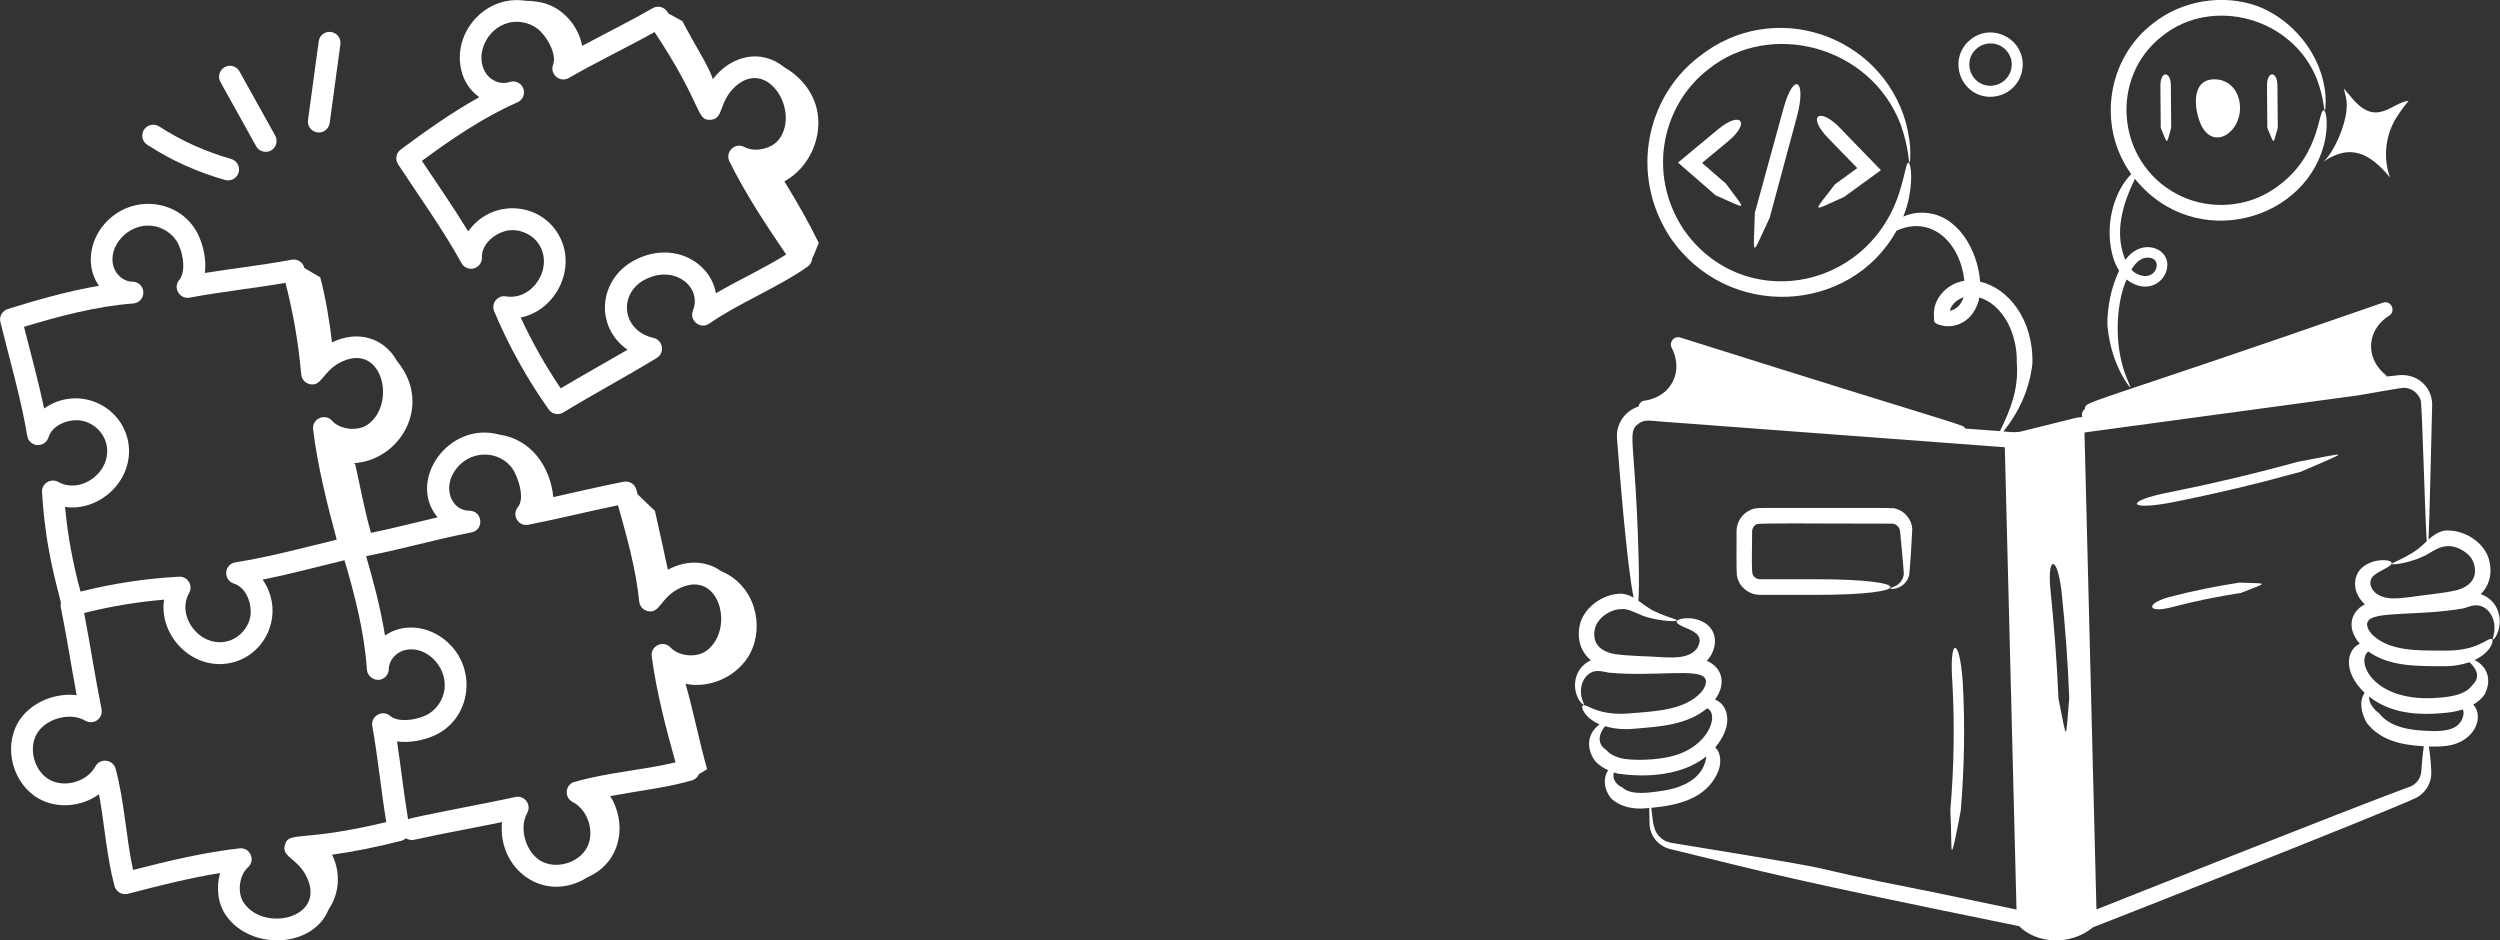 <?xml version="1.0" encoding="UTF-8"?>
<svg id="Layer_2" data-name="Layer 2" xmlns="http://www.w3.org/2000/svg" viewBox="0 0 375.97 141.43">
  <rect x="0" y="0" width="375.97" height="141.43" fill="#333333" stroke="none"/>
  <defs>
    <style>
      .cls-1 {
        fill: #fff;
      }
    </style>
  </defs>
  <g id="Layer_1-2" data-name="Layer 1">
    <g>
      <g id="_90" data-name="90">
        <path class="cls-1" d="M121.48,40.06c.42-.29.63-.75.67-1.22.39-.69.58-1.46.99-2.29-1.6-3.24-2.96-5.64-5.18-9.28,3.82-2.06,5.92-6.88,4.83-11.08-.67-2.56-2.49-4.73-4.78-6.03-3.59-2.96-8.13-1.77-10.81,1.75-.55-1.87-2.81-5.29-4.57-8.73-.7-.38-1.39-.76-2.09-1.14-.07-.11-.13-.21-.21-.31-.48-.71-1.44-.93-2.18-.5-3.43,1.98-5.88,3.15-10.6,5.67-.52-2.83-2.61-5.36-5.33-6.31-.72-.25-1.94-.47-3.13-.47-4.33-.7-8.12,2.03-9.44,5.69-1.13,3.12-.37,6.85,2.43,8.8-4.3,2.39-8.29,5.26-11.82,7.88-.7.52-.87,1.49-.39,2.22,3.19,4.87,6.77,9.84,9.53,14.86.37.67,1.15.99,1.88.79.73-.21,1.23-.89,1.2-1.65-.08-1.89,1.7-3.44,3.42-3.94,1.83-.53,4.02.29,5.1,1.9,2.37,3.55-.92,8.57-4.89,7.9-1.29-.22-2.29,1.07-1.79,2.26,2.19,5.19,4.95,10.16,8.2,14.75.32.45.82.69,1.34.69.29,0,.59-.08.85-.24,4.54-2.77,9.41-5.37,14.06-8.2,1.26-.77.94-2.68-.49-3.01-4.78-1.08-5.31-6.6-1.39-8.72,4.52-2.44,8.74,1.09,7.32,4.6-.61,1.51,1.13,2.9,2.47,1.96,4.21-2.97,10.35-5.43,14.81-8.58ZM107.66,44.12c-.78-4.74-6.56-8.04-12.34-4.93-5.23,2.83-5.97,9.88-.95,13.41-3.2,1.87-6.71,3.81-10.05,5.8-2.29-3.38-4.3-6.95-6.01-10.65,5.47-1.1,8.76-7.9,5.4-12.93-3.01-4.49-9.89-4.83-13.3-.02-2.15-3.53-4.48-6.89-6.96-10.61,4.28-3.15,9.18-6.53,14.37-8.8.81-.36,1.2-1.29.86-2.12-.33-.83-1.26-1.23-2.09-.93-1.13.42-2.64-.11-3.43-1.2-1.86-2.57-.14-6.85,3.35-7.72,1.7-.43,3.64.11,4.82,1.34,1.31,1.37,2.36,3.6,1.85,4.96-.54,1.44,1.03,2.77,2.36,2.01,4.33-2.5,8.51-4.46,12.9-6.91,7.38,11.14,6.18,13.32,8.42,13.2,2.04-.13,1.16-2.61,3.66-4.95,4.81-4.49,9.77,3.46,6.71,7.79-1.06,1.5-3.67,2.12-5.27,1.25-1.41-.76-2.96.74-2.26,2.17,2.36,4.77,5.46,9.5,8.53,13.99-3.18,2.01-7.19,3.86-10.58,5.84Z"/>
        <path class="cls-1" d="M112.84,98.2c2.13-4.1.73-10.19-4.42-12.32-2.03-1.48-5.04-1.8-7.98-.2-.14-.78-1.29-5.85-1.94-8.84-.87-.83-1.74-1.67-2.61-2.5l-.2-.72c-.23-.83-1.06-1.34-1.9-1.17-3.87.76-6.55,1.42-10.58,2.31-.44-4.54-3.32-8.72-8.11-9.4-7.59-2.08-13.94,6.86-9.3,12.44-3.53.82-6.11,1.52-10.01,2.34-.98-3.45-1.6-6.85-2.35-10.26-.03-.11-.13-.18-.24-.22,7.12-.45,11.9-8.87,6.52-15.34-2.03-3.64-6.02-4.67-9.79-2.83-.39-3.26-.94-6.67-1.77-9.78-.8-.47-1.59-.94-2.39-1.41,0-.02,0-.03-.01-.05-.22-.83-1.04-1.35-1.89-1.19-4.44.82-8.65,1.29-13.06,1.99.24-1.88-.18-3.93-.93-5.59-2.51-5.54-10.24-6.58-14.35-1.56-2.12,2.59-2.6,6.35-.64,9.08-4.84.82-9.54,2.2-13.72,3.49-.83.26-1.32,1.12-1.11,1.96,1.39,5.66,3.1,11.51,4.04,17.14.13.75.75,1.32,1.51,1.37.75.03,1.45-.43,1.68-1.16.56-1.8,2.74-2.68,4.52-2.57,1.89.11,3.68,1.6,4.16,3.47,1.06,4.13-3.71,7.74-7.21,5.8-1.13-.63-2.52.24-2.44,1.53.52,8.68,2.26,14.08,2.84,16.62-.05.22-.06.45-.02.68.88,4.34,1.56,8.79,2.39,13.24-3.32-.41-7.11,1.15-8.83,4.13-2.22,3.85-.73,9.27,3.16,11.44,2.73,1.52,6.35,1.25,9.03-.67.83,4.48,1.15,9.46,2.34,13.81.24.87,1.13,1.38,2,1.16,4.53-1.19,9.27-2.38,13.87-3.13-.61,2.14-.36,4.59.89,6.38,3.71,5.34,13.11,4.93,15.44-.93,1.74-2.53,1.75-5.76.5-8.2,3.35-.47,6.68-1.14,10.45-2.1.26-.07.48-.21.67-.38.36.24.81.34,1.26.23,4.3-.96,8.78-1.74,13.19-2.66-.72,7.12,6.39,12.38,12.85,8.3,4.33-1.85,5.78-6.54,4.21-10.62-.21-.56-.46-1.13-.83-1.58,5.24-.96,8.74-1.31,12.36-2.38.49-.14.83-.5,1.02-.93.42-.25.83-.5,1.23-.74-1.2-4.25-2.03-8.6-3.24-12.84,3.79.78,7.98-1.22,9.76-4.65ZM19.14,65.87c-1.35-5.24-7.71-7.82-12.5-4.44-.88-4.15-2.02-8.29-3.03-12.28,5.07-1.54,10.8-3.09,16.43-3.51.89-.07,1.56-.82,1.52-1.71-.04-.88-.76-1.57-1.64-1.57-.02,0-.04,0-.06,0-1.19,0-2.41-.99-2.79-2.26-.91-3.05,2.19-6.51,5.71-6.15,1.74.16,3.39,1.31,4.09,2.86.78,1.72,1.03,4.17.09,5.28-1,1.18.06,2.96,1.56,2.67,4.88-.91,9.5-1.38,14.42-2.22,1.23,4.89,1.94,9.09,2.36,13.77.06.68.53,1.25,1.19,1.44,1.98.54,1.96-2.06,5.09-3.44,6.01-2.63,8.03,6.5,3.72,9.54-1.5,1.06-4.15.78-5.36-.57-1.08-1.2-3.04-.29-2.85,1.3.66,5.47,2.09,11.16,3.55,16.58-5.2,1.27-10.37,2.65-15.24,3.41-.75.12-1.33.74-1.38,1.5-.06.76.42,1.46,1.14,1.69,1.8.57,2.65,2.77,2.53,4.55-.12,1.89-1.63,3.67-3.51,4.13-4.14,1.02-7.71-3.78-5.74-7.26.3-.52.28-1.16-.03-1.67-.31-.51-.86-.82-1.48-.78-5,.26-9.97,1.03-14.82,2.24-1.14-4.16-1.93-8.43-2.33-12.73,5.5.78,10.87-4.53,9.37-10.37ZM55.99,109.19c.87,4.91,1.29,9.47,2.1,14.44-12.8,3.1-14.61,1.28-15.24,3.41-.58,1.96,2.05,1.98,3.4,5.12,2.57,5.99-6.55,8-9.57,3.64-1.04-1.5-.74-4.16.61-5.36,1.18-1.05.34-3.03-1.27-2.86-5.27.59-10.76,1.9-16.01,3.25-1.06-4.84-1.3-10.39-2.63-15.23-.39-1.43-2.33-1.64-3.03-.35-1.24,2.3-4.61,3.29-6.9,2.01-2.29-1.27-3.22-4.66-1.91-6.92,1.29-2.24,5-3.32,7.28-1.96,1.23.72,2.73-.34,2.45-1.74-.95-4.71-1.69-9.65-2.62-14.45,3.94-1,7.97-1.67,12.02-2.01-.82,5.52,4.45,10.9,10.29,9.45,5.27-1.31,7.87-7.66,4.54-12.46,4.07-.82,8.05-1.88,12.31-2.92,1.5,5.09,3,10.83,3.37,16.46.06.89.86,1.54,1.7,1.54.89-.03,1.59-.76,1.59-1.65,0-1.2,1-2.43,2.29-2.8,3.05-.88,6.46,2.2,6.1,5.76-.18,1.74-1.34,3.37-2.9,4.06-1.73.77-4.17.99-5.28.05-1.17-1-2.95.02-2.69,1.53h0ZM86.4,117.57c-1.42.42-1.6,2.36-.28,3.04,2.32,1.19,3.38,4.54,2.15,6.85-1.23,2.31-4.59,3.31-6.88,2.05-2.28-1.25-3.41-4.94-2.11-7.24.71-1.24-.41-2.73-1.79-2.41-4.2.94-15.03,2.92-16.12,3.34-.76-4.68-1.04-7.56-1.66-11.7,1.87.26,3.93-.15,5.59-.88,5.56-2.46,6.66-10.19,1.68-14.33-2.57-2.13-6.32-2.66-9.08-.71-.67-4.16-1.75-8.21-2.84-11.94,6.32-1.26,9.92-2.41,15.86-3.58,1.93-.38,1.66-3.25-.32-3.25-2.73,0-4.2-3.55-1.95-6.36,2.53-3.19,7.28-2.56,8.82.73.77,1.64,1.33,3.95.41,5.08-.98,1.19.08,2.96,1.59,2.65,4.95-.98,8.8-1.96,13.47-2.93,1.32,4.71,2.71,9.63,3.19,14.48.07.68.55,1.24,1.2,1.42,1.97.54,1.92-2.09,5.05-3.5,5.91-2.68,8.14,6.38,3.84,9.5-1.48,1.08-4.14.82-5.37-.5-1.09-1.17-3.05-.26-2.84,1.33.7,5.26,2.11,10.72,3.58,15.94-4.81,1.16-10.37,1.52-15.17,2.94Z"/>
        <path class="cls-1" d="M23.93,19.02c-.76-.49-1.78-.28-2.27.48-.49.76-.28,1.78.48,2.27,3.62,2.35,7.56,4.13,11.72,5.3.85.24,1.78-.25,2.03-1.14.24-.87-.26-1.78-1.14-2.03-3.84-1.08-7.48-2.73-10.82-4.89Z"/>
        <path class="cls-1" d="M39.95,22.84c1.24,0,2.05-1.34,1.44-2.44l-5.37-9.66c-.44-.8-1.44-1.08-2.23-.64-.79.44-1.08,1.44-.64,2.23l5.37,9.66c.3.54.86.84,1.44.84Z"/>
        <path class="cls-1" d="M49.58,18.5l1.61-11.84c.12-.9-.51-1.73-1.41-1.85-.92-.13-1.73.51-1.85,1.41l-1.61,11.84c-.12.9.51,1.73,1.41,1.85.88.13,1.72-.49,1.85-1.41Z"/>
      </g>
      <g id="Coding_Book" data-name="Coding Book">
        <path class="cls-1" d="M316.93,48.94c.31,3.41,1.31,5.77,2.06,7.24.78,1.47,1.32,2.09,1.37,2.06.09-.05-.32-.76-.86-2.28-1.65-4.83-1.13-10.77.32-13.93.22.18.47.35.72.49,4.16,2.3,7.08-2.79,4.33-4.77-1.4-.97-3.5-.79-5,1.02l-.25.32-.14-.34c-1.46-4.06-.26-8.02,1.59-11.86,8.99,11.21,26.23,6.37,28.63-6.06.49-2.85,0-4.26-.23-4.25-.94-.02-.42,7.79-8.46,12.43-4.12,2.35-9.43,2.42-13.62.18-9.22-4.88-10.18-17.71-2.13-23.83,7.34-5.87,19.46-2.87,23.2,6.61,1.08,2.95.99,4.63,1.18,4.61.06,0,.1-.4.11-1.22.05-5.81-3.98-12.01-10.3-14.46-5.21-1.84-11.32-.84-15.65,2.61-6.93,5.29-8.48,15.48-3.29,22.68-2.39,2.41-3.79,6.85-3.06,11.05.34,2.2,1.15,3.26,1.24,3.48-1.21,2.49-1.79,5.46-1.77,8.21ZM319.81,42.03h0s0,0,0,0h0ZM321.97,39.01c.6-.35,1.51-.36,1.96,0,.92.65.28,2.67-1.54,2.49-.59-.06-1.19-.34-1.59-.69l-.25-.26c.1-.18.2-.35.32-.51.2-.22.44-.66,1.11-1.03Z"/>
        <path class="cls-1" d="M304.19,9.97h0c.21-4.23-4.82-6.75-8.07-3.83-3.17,2.86-1.32,8.19,2.99,8.42,2.89.07,4.94-2.08,5.07-4.58ZM297.22,7.35c1.3-1.17,3.32-1.08,4.5.23,1.89,2.09.32,5.41-2.53,5.32-2.85-.15-4.07-3.67-1.98-5.55Z"/>
        <path class="cls-1" d="M362.24,15.15c-2.63.27-4.88,4.18-8.71-.62-.34-.42-.71-.77-1.01-1.22.07.96.56,1.4.35,3.41-.24,2.3-1.82,6.09-3.42,7.57,4.11-2.76,6.95-1.21,9.98,2.39-.95-2.62-.77-5.63.47-8.12.62-1.23,1.47-2.33,2.33-3.41Z"/>
        <path class="cls-1" d="M258.4,19.43l-6.05,5.02,5.65,4.92c5.01,2.19,4.7,2.53,1.54-1.77l-3.57-3.1,3.92-3.25c3.43-2.85,1.93-4.66-1.5-1.81Z"/>
        <path class="cls-1" d="M277.32,29.62c.22-.16,5.9-4.28,5.55-4.02-4.62-4.77-6.42-6.63-6.19-6.4-3.14-3.2-5.01-1.75-1.67,1.65l4.3,4.43-3.36,2.44c-3.41,4.5-3.68,4.13,1.38,1.9Z"/>
        <path class="cls-1" d="M268.23,16.25l-4.32,15.75c-.21,7.01-.6,6.73,2.23.75l4.12-15.31c1.43-5.4-.47-6.8-2.02-1.2Z"/>
        <path class="cls-1" d="M284.88,76.44c-.68-.08-5.65-.05-5.43-.05-.34,0-11.17,0-10.48,0-4.32,0-4.93-.08-5.67.28-1.22.5-2.09,1.73-2.14,3.05,0,1.95-.04,6.12.04,6.8.2,1.27,1.13,2.39,2.47,2.79.68.2,1.24.13,1.63.15,1.7,0,8.18,0,7.86,0,14.85,0,14.85-2.35,0-2.35-.23,0-8.73,0-8.5,0-.39-.02-.67-.17-.87-.4-.32-.35-.38-.08-.29-6.87.02-.44.31-.85.71-1.02.22-.16,10.21-.09,9.99-.09l10.28.02c.56-.03,1.12.42,1.25,1,.07.49.56,5.83.58,6.56-.08.99-.78,1.58-1.24,1.81-.49.25-.79.26-.79.34-.03.26,2.28.18,2.84-1.99.14-1.05.45-6.26.46-6.91-.05-1.34-1.09-2.79-2.73-3.12Z"/>
        <path class="cls-1" d="M373.08,89.35c1.38-1.39,1.71-3.22,1.3-4.95-.61-2.81-3.88-4.88-6.79-4.6-.72.16-1.48.52-2.37,1.35.15-2.94.49-17.86.55-20.33-.03-2.78-2.45-4.83-5.4-4.35-.46.05-.94.1-1.41.15-.07-.09-.1-.19-.2-.26-.1-.07-2.33-1.72-2.17-4.56.16-2.84,2.56-4.23,2.66-4.29,1.15-.65.36-2.42-.89-1.99-45.87,15.97-44.66,14.68-44.82,15.99-.31.22-.49.61-.44,1.01,0,.07.04.12.06.18-.22.03-1.14.16-.92.13-.22.05-9.05,2.25-8.5,2.11-1.26.14-1.53-.01-2.45-.05,2.39-2.98,3.95-6.42,4.36-10.27.15-6.7-3.72-11.31-7.86-12.26-.37-4.83-3.42-10.04-8.22-10.35-1.36-.11-2.49.18-3.34.58.42-1.07.7-2.07.88-2.95.64-3.47.12-5.21-.1-5.19-.36,0-.46,1.7-1.46,4.77-4.96,14.79-23.85,17.81-32.46,5.13-5.49-8.46-2.96-18.77,3.88-23.97,9.24-7.39,24.33-3.55,28.87,8.35,1.29,3.67,1.15,5.74,1.35,5.71.06,0,.09-.5.1-1.5,0-1-.16-2.51-.66-4.47-3.75-13.29-19.97-18.84-31.11-9.95-7.89,6.01-10.51,17.73-4.38,27.13,8.56,12.63,27.1,11.63,34.07-.95,5.24-2.41,9.61,1.78,10.2,7.53-2.65.41-4.4,2.62-4.55,4.5-.06.4-.02.78,0,1.15-.15.94.89.96,1.57,1.15,2.35.29,4.66-1.28,5.24-4.3,3.59,1.12,5.74,5.49,5.63,9.83.3,3.84-.87,6.91-2.53,10.28-1.05-.08-5.54-.41-5.24-.39-.42-.71,1.93.43-42.83-13.69-.42-.13-.9,0-1.18.36-.28.35-.32.84-.1,1.23.06.1,1.42,2.55.13,5.06-1.3,2.53-4.06,2.82-4.18,2.83-.49.05-.87.42-.96.9-2.11.67-3.38,2.69-3.24,4.71.39,5.12,1.48,18.96,2.5,24.03-.47-.27-1.05-.52-1.76-.6-2.92-.05-6.02,2.26-6.41,5.12-.28,1.77.2,3.61,1.75,4.9-1.93.9-2.63,2.79-2.32,4.56.38,1.73,1.23,2.18,1.25,2.13.15-.08-.45-.74-.43-2.19.03-.7.28-1.61.98-2.27,1.03-.93,1.98-.6,3.21-.37,6.76.64,13.66-.71,14.46.85.35.4.1,1.36-.61,2.14-2.37,2.58-6.64,2.81-10.17,3.09-5.39.6-7.05-1.52-7.58-1.14-.37.23.3,1.9,2.51,2.83-1.98,1.52-1.94,3.67-.74,5.42.56.68,1.3,1.15,2.06,1.49-.69.84-.86,2.72.47,4.28,1.32,1.19,3.03,1.5,4.48,1.48.42-.01.81-.06,1.2-.09,0,.55,0,.16.06,2.54.1,1.76,1.41,3.29,3.26,3.68,15.46,3.76,16.74,4.3,52.32,11.56,2.58,2.62,7.69,3,11.09.17.22-.07,42.85-16.79,48.63-19.48,1.34-.72,2.06-1.99,2.22-3.12.14-.88-.18-3.72-.33-4.6.88.03,1.77.03,2.74-.1,4.14-.55,5.65-4.35,3.94-6.19.65-.39,1.26-.88,1.71-1.54,1.04-1.97.58-4.14-1.52-5.17,2.45-1.13,2.99-2.95,2.59-3.15-.56-.33-2.05,1.91-7.47,1.73-3.55,0-7.82.1-10.38-2.28-.77-.71-1.1-1.65-.78-2.08.69-1.63,7.6-.8,14.35-1.98,1.19-.36,2.14-.85,3.34,0,.82.61,1.2,1.55,1.31,2.29.19,1.55-.38,2.35-.22,2.41.03.05.86-.55,1.05-2.42.1-1.81-.78-3.7-2.87-4.43ZM293.6,46.64l-.38.1h0c.08-.22.08-.4.46-.92.42-.54.98-.9,1.6-1.11-.27.93-.86,1.63-1.68,1.93ZM311.19,105c-.59,6.69-.27,6.65-1.62.07-.23-5.32-.62-10.62-1.16-15.92-.64-5.62.98-5.85,1.62-.18.57,5.34.96,10.69,1.16,16.03ZM241.38,109.21c1.24.37,2.75.55,4.41.38,3.88-.32,7.96-.57,10.95-3.08.38.25.57.42.69.89.42,1.82-1.55,5.11-5.69,6.24-2.59.76-6.5.76-8,.38l-.07-.02c-.86-.25-1.57-.58-2.07-1.18-1.16-.75-1.49-2-.22-3.61ZM243.94,118.39c-.84-.33-1.55-1.28-1.22-2.22.06.02-.2-.06.55.17.22-.01,8.22,1.53,13.35-2.6-.36,3.04-3.04,4.54-6.09,5.1-2.45.39-5.27.84-6.6-.45ZM290.01,134.03c-24.15-4.75-6.28-1.97-36.53-6.93-1.36-.27-2.62-.26-3.42-.87-1.58-1.1-1.43-2.71-1.73-4.74,4.1-.39,8.09-1.37,9.89-5.08.75-1.48.62-3.2-.25-3.98,0,0-.01,0-.02-.02,2.91-3.46,1.89-6.49-.03-7.2,1.83-2.5.98-4.91-1.24-5.83.25-.27.47-.55.65-.86.85-1.48.81-3.24-.39-4.42-1.7-1.58-4.67-1.21-4.78-.62-.06.3.6.64,1.71,1.09,1.44.62,2.21,1.32,1.43,2.77-.4.72-1.15,1.15-2.14,1.37-.97.22-2.09.18-3.27.12-2.34-.16-4.91-.16-7.02-.46-2.09-.36-3.4-1.51-3.06-3.6.3-1.86,2.49-3.2,3.99-3.15.89-.2,2.2.58,3.26.98,1.91.73,5.08.99,5.12.69.02-.13-.71-.28-2.06-.8-1.95-.8-2.03-.93-3.73-2.15.1-1.13.12-3.24.04-6.34-.47-18.1-1.85-18.99.03-20.31.87-.66,1.76-.4,3.26-.3.22.02,51.22,3.83,50.02,3.74l1.76.13,1.76,69.53c-.22-.05-14.13-2.95-13.28-2.78ZM364.18,115.38c-.03.44-.04.83-.14,1.15-.19.7-.71,1.39-1.49,1.73-8.83,3.22-47.49,18.6-47.27,18.51l-1.8-71.73,41.15-5.58c7.26-1.25,6.76-1.22,7.49-1.06.91.22,1.66.94,1.92,1.8.23.64.62,16.9.91,21.2-1.27,1.16-1.37,1.33-3.22,2.35-1.31.69-2.04.93-2.01,1.06.02.1.79.1,2.29-.28.76-.22,1.64-.44,2.77-1.02,1.38-.72,3.07-2.33,5.73-.63.85.54,1.38,1.2,1.59,2.09.5,2.05-.72,3.3-2.77,3.82-2.08.46-4.64.67-6.96,1.01-1.17.15-2.28.27-3.27.13-2.3-.33-3-2.04-2.44-2.98.6-1.02,3.19-1.7,3.02-2.31-.16-.59-3.15-.72-4.72.99-1.2,1.39-1.08,3.62.68,5.25-2.08,1.07-2.85,3.52-.76,5.93-2.05.93-2.55,4.26.74,7.39-.92,1.25-.46,3.16.3,4.5,2.09,2.68,5.24,3.34,8.59,3.53-.11.68-.25,2.1-.33,3.16ZM364,109.85c-2.5-.17-4.89-.85-6.21-2.59-1.1-.76-1.56-1.8-1.51-2.51,2.72,2.16,6.13,2.73,9.58,2.59,1.47-.09,2.9-.14,4.51-.65.09.23.16.37.1.8-.49,2.72-3.73,2.55-6.46,2.36ZM367.32,100.19c1.53.03,2.91-.21,4.07-.6,1.21,1.14,1.62,2.32.39,3.47-1.14,1.64-4.02,1.83-6.01,1.93-8.88.35-11.52-5.47-9.61-7.02,3.18,2.28,7.28,2.21,11.17,2.22Z"/>
        <path class="cls-1" d="M293.61,102.58c.35,6.39.25,12.81-.3,19.2.19,4.01.08,6.03.25,6.05.14.02.57-1.94,1.31-5.91.55-6.45.66-12.95.3-19.42-.49-6.88-2.05-6.69-1.56.09Z"/>
        <path class="cls-1" d="M345.56,69.45c-6.34,1.75-12.74,3.27-19.19,4.56-6.86,1.31-6.61,2.86.31,1.54,6.49-1.29,12.92-2.83,19.3-4.59,7.6-3.32,7.64-3.01-.42-1.51Z"/>
        <path class="cls-1" d="M326.21,89.79c-3.69,1.01-3.22,2.51.4,1.52,3.42-.89,6.89-1.61,10.39-2.14,4.21-1.68,4.3-1.38-.23-1.55-3.55.54-7.08,1.26-10.55,2.17Z"/>
        <path class="cls-1" d="M324.9,12.88l.05,6.35c1.11,2.62.81,2.62,1.57-.01l-.05-6.35c-.02-2.25-1.58-2.24-1.57.01Z"/>
        <path class="cls-1" d="M340.93,12.88l.05,6.35c1.11,2.62.81,2.62,1.57-.01l-.05-6.35c-.02-2.25-1.58-2.24-1.57.01Z"/>
        <path class="cls-1" d="M330.91,18.55c1.3,3.11,4.09,2.52,5.39.06,1.41-2.66.2-6.65-3.25-6.68-3.54-.03-3.09,4.34-2.14,6.61Z"/>
      </g>
    </g>
  </g>
</svg>